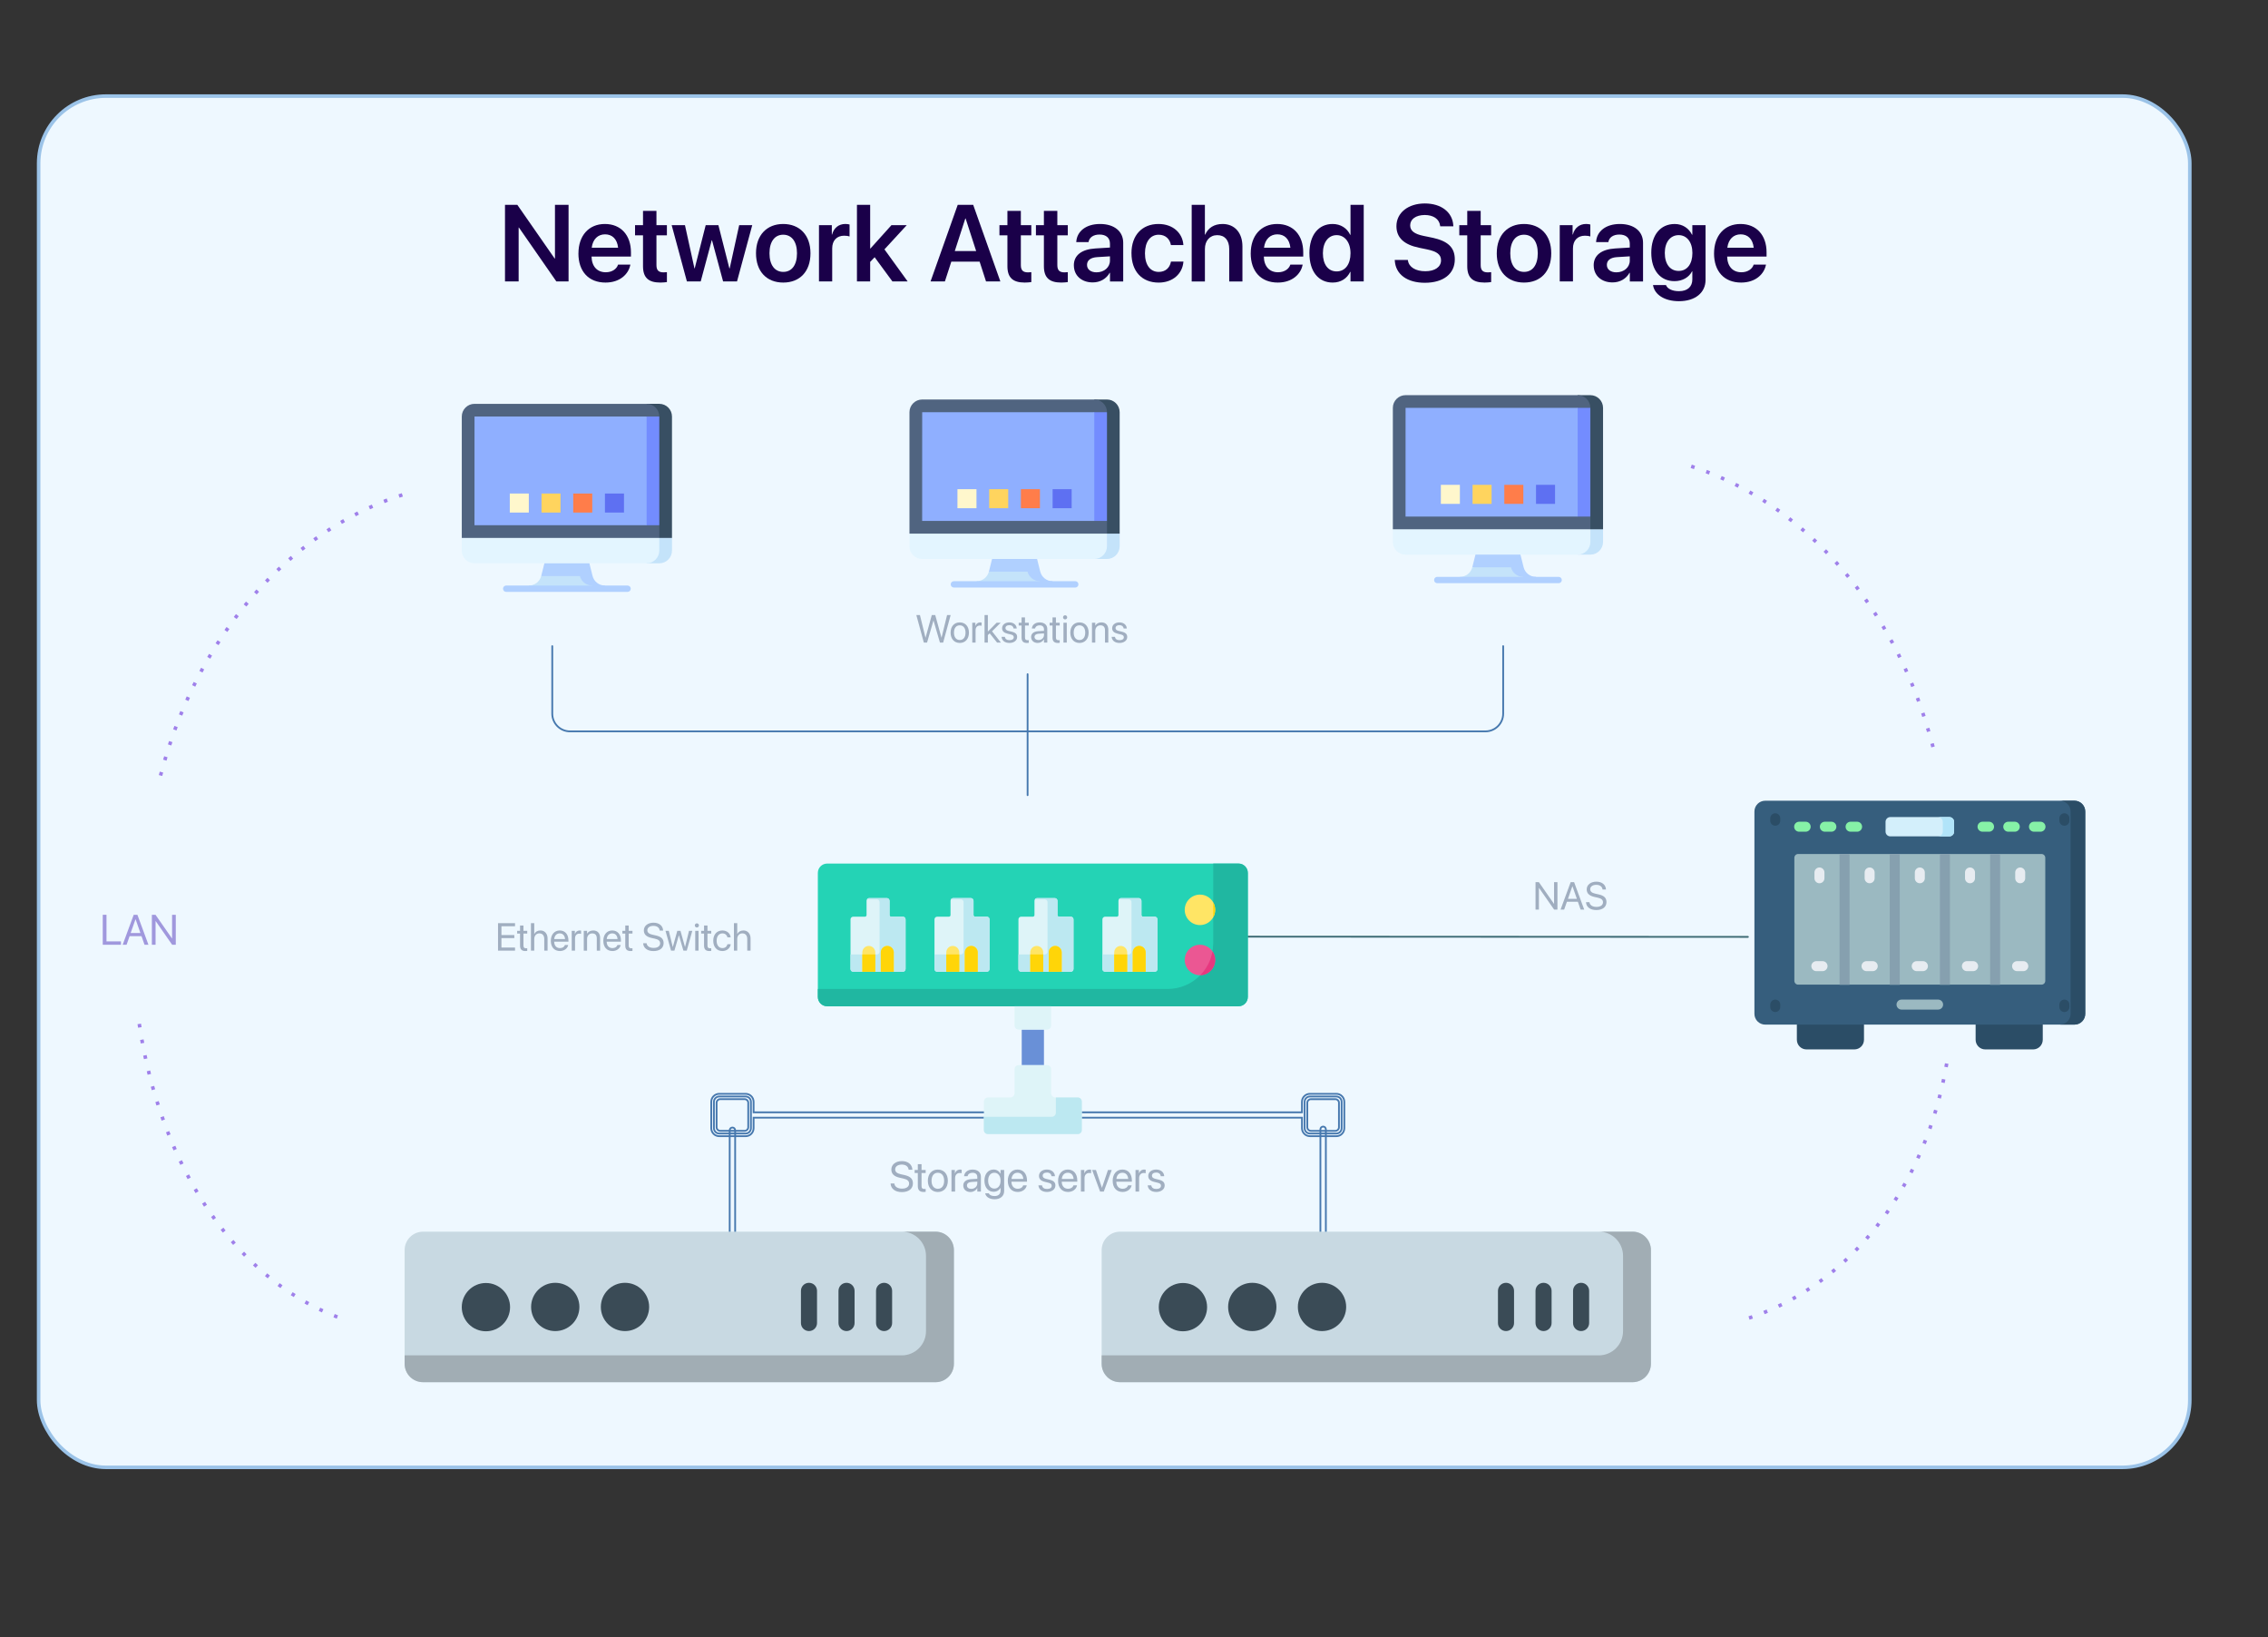 <?xml version="1.0" encoding="UTF-8"?>
<svg id="Layer_1" data-name="Layer 1" xmlns="http://www.w3.org/2000/svg" viewBox="0 0 1280 923.84">
  <rect x="0" y="0" width="1280" height="923.84" fill="#333333" stroke="none"/>
  <defs>
    <style>
      .cls-1 {
        stroke: #3c6a73;
      }

      .cls-1, .cls-2 {
        stroke-linecap: round;
      }

      .cls-1, .cls-2, .cls-3, .cls-4 {
        fill: none;
      }

      .cls-1, .cls-2, .cls-5 {
        stroke-linejoin: round;
      }

      .cls-2, .cls-3 {
        stroke: #4678ae;
      }

      .cls-6 {
        fill: #6990d7;
      }

      .cls-7 {
        fill: #e7ecf1;
      }

      .cls-8 {
        fill: #e3f5ff;
      }

      .cls-9 {
        fill: #eb5793;
      }

      .cls-10 {
        fill: #ffe565;
      }

      .cls-11 {
        fill: #fff7cc;
      }

      .cls-12 {
        fill: #ffd45e;
      }

      .cls-13 {
        fill: #ffd508;
      }

      .cls-14 {
        fill: #e7387f;
      }

      .cls-15 {
        fill: #ff7d4a;
      }

      .cls-16 {
        fill: #738cff;
      }

      .cls-17 {
        fill: #a0aec0;
      }

      .cls-18 {
        fill: #a098dd;
      }

      .cls-19 {
        fill: #86f1a7;
      }

      .cls-20 {
        fill: #9bb9c1;
      }

      .cls-21 {
        fill: #a1adb4;
      }

      .cls-22 {
        fill: #8fafff;
      }

      .cls-23 {
        fill: #b1e4f9;
      }

      .cls-24 {
        fill: #b0d0ff;
      }

      .cls-25 {
        fill: #bce8f1;
      }

      .cls-26 {
        fill: #c4e3fa;
      }

      .cls-27 {
        fill: #c8d9e2;
      }

      .cls-28 {
        fill: #def4f8;
      }

      .cls-29 {
        fill: #d3effb;
      }

      .cls-30 {
        fill: #20b7a1;
      }

      .cls-31 {
        fill: #1a0049;
      }

      .cls-32 {
        fill: #365e7d;
      }

      .cls-33 {
        fill: #86a0af;
      }

      .cls-34 {
        fill: #2b4d66;
      }

      .cls-35 {
        fill: #3a4b56;
      }

      .cls-36 {
        fill: #384f63;
      }

      .cls-37 {
        fill: #5e70f2;
      }

      .cls-38 {
        fill: #506480;
      }

      .cls-39 {
        fill: #24d3b5;
      }

      .cls-3, .cls-4 {
        stroke-miterlimit: 10;
      }

      .cls-5 {
        fill: #eef8ff;
        stroke: #9bc3e8;
      }

      .cls-5, .cls-4 {
        stroke-width: 2px;
      }

      .cls-4 {
        stroke: #9f80ea;
        stroke-dasharray: 0 0 2 7;
      }
    </style>
  </defs>
  <rect id="Frame_for_entire_gfx" data-name="Frame for entire gfx" class="cls-5" x="21.8" y="54.22" width="1214.07" height="773.7" rx="38" ry="38"/>
  <g>
    <path class="cls-31" d="M285.01,115.56h6.95l21.07,30.3h.18v-30.3h7.67v43.24h-6.89l-21.13-30.42h-.15v30.42h-7.7v-43.24Z"/>
    <path class="cls-31" d="M326.46,143.01v-.03c0-10.01,5.84-16.6,14.92-16.6s14.71,6.38,14.71,15.97v2.4h-22.24c.12,5.57,3.18,8.87,8.03,8.87,3.72,0,6.14-1.98,6.86-4.11l.06-.21h6.98l-.09,.33c-.99,4.88-5.66,9.8-13.97,9.8-9.53,0-15.28-6.32-15.28-16.42Zm7.49-3.24h14.89c-.54-5.03-3.42-7.55-7.37-7.55s-6.92,2.67-7.52,7.55Z"/>
    <path class="cls-31" d="M362.9,150.2v-17.41h-4.5v-5.75h4.5v-8.06h7.58v8.06h5.9v5.75h-5.9v16.78c0,3.12,1.38,4.11,4.11,4.11,.72,0,1.29-.09,1.8-.12v5.6c-.87,.12-2.19,.27-3.69,.27-6.65,0-9.8-2.7-9.8-9.23Z"/>
    <path class="cls-31" d="M379.08,127.03h7.49l5.36,24.39h.15l6.2-24.39h7.16l6.2,24.39h.18l5.36-24.39h7.37l-8.6,31.77h-7.85l-6.26-23.23h-.15l-6.23,23.23h-7.79l-8.6-31.77Z"/>
    <path class="cls-31" d="M426.67,142.92v-.06c0-10.19,6.11-16.48,15.34-16.48s15.4,6.23,15.4,16.48v.06c0,10.31-6.05,16.51-15.37,16.51s-15.37-6.23-15.37-16.51Zm23.13,0v-.06c0-6.62-3.06-10.43-7.79-10.43s-7.73,3.84-7.73,10.43v.06c0,6.68,3.03,10.49,7.79,10.49s7.73-3.84,7.73-10.49Z"/>
    <path class="cls-31" d="M462.21,127.03h7.25v5.3h.15c.96-3.72,3.75-5.96,7.49-5.96,.93,0,1.8,.15,2.37,.3v6.74c-.63-.24-1.77-.42-3.03-.42-4.22,0-6.77,2.73-6.77,7.19v18.61h-7.46v-31.77Z"/>
    <path class="cls-31" d="M483.64,115.56h7.46v24.66h.15l11.87-13.19h8.63l-12.59,13.67,13.1,18.1h-8.6l-10.04-13.67-2.52,2.64v11.03h-7.46v-43.24Z"/>
    <path class="cls-31" d="M540.52,115.56h8.72l15.34,43.24h-8.09l-3.62-11.18h-15.97l-3.63,11.18h-8.09l15.34-43.24Zm-1.68,26.1h12.08l-5.96-18.4h-.15l-5.96,18.4Z"/>
    <path class="cls-31" d="M568.56,150.2v-17.41h-4.5v-5.75h4.5v-8.06h7.58v8.06h5.9v5.75h-5.9v16.78c0,3.12,1.38,4.11,4.11,4.11,.72,0,1.29-.09,1.8-.12v5.6c-.87,.12-2.19,.27-3.69,.27-6.65,0-9.8-2.7-9.8-9.23Z"/>
    <path class="cls-31" d="M589.15,150.2v-17.41h-4.5v-5.75h4.5v-8.06h7.58v8.06h5.9v5.75h-5.9v16.78c0,3.12,1.38,4.11,4.11,4.11,.72,0,1.29-.09,1.8-.12v5.6c-.87,.12-2.19,.27-3.69,.27-6.65,0-9.8-2.7-9.8-9.23Z"/>
    <path class="cls-31" d="M606.05,149.75v-.06c0-5.63,4.38-9.02,12.08-9.5l8.3-.51v-2.19c0-3.21-2.1-5.15-5.87-5.15-3.54,0-5.69,1.65-6.17,3.99l-.06,.27h-6.92l.03-.36c.45-5.63,5.33-9.86,13.4-9.86s13.07,4.2,13.07,10.58v21.85h-7.46v-4.88h-.18c-1.83,3.33-5.36,5.42-9.56,5.42-6.35,0-10.64-3.93-10.64-9.59Zm12.86,3.9c4.29,0,7.52-2.85,7.52-6.62v-2.4l-7.25,.45c-3.69,.24-5.69,1.83-5.69,4.35v.03c0,2.61,2.16,4.2,5.42,4.2Z"/>
    <path class="cls-31" d="M638.57,142.89v-.03c0-10.13,5.99-16.48,15.25-16.48,8.36,0,13.57,5.3,14.03,11.66l.03,.24h-7.04l-.06-.27c-.63-3.09-2.91-5.57-6.86-5.57-4.71,0-7.73,3.99-7.73,10.49v.03c0,6.62,3.06,10.46,7.76,10.46,3.78,0,6.17-2.25,6.86-5.57l.06-.27h7.04l-.03,.21c-.57,6.62-5.93,11.66-13.96,11.66-9.44,0-15.34-6.35-15.34-16.54Z"/>
    <path class="cls-31" d="M672.55,115.56h7.46v16.81h.18c1.65-3.81,5.04-5.99,9.8-5.99,6.83,0,11.21,4.97,11.21,12.65v19.78h-7.46v-18.31c0-4.88-2.46-7.82-6.74-7.82s-6.98,3.21-6.98,7.82v18.31h-7.46v-43.24Z"/>
    <path class="cls-31" d="M705.88,143.01v-.03c0-10.01,5.84-16.6,14.92-16.6s14.71,6.38,14.71,15.97v2.4h-22.24c.12,5.57,3.18,8.87,8.03,8.87,3.71,0,6.14-1.98,6.86-4.11l.06-.21h6.98l-.09,.33c-.99,4.88-5.66,9.8-13.96,9.8-9.53,0-15.28-6.32-15.28-16.42Zm7.49-3.24h14.89c-.54-5.03-3.42-7.55-7.37-7.55s-6.92,2.67-7.52,7.55Z"/>
    <path class="cls-31" d="M738.99,142.92v-.03c0-10.25,5.12-16.51,13.1-16.51,4.49,0,8.12,2.31,9.92,6.11h.18v-16.93h7.46v43.24h-7.46v-5.39h-.18c-1.8,3.75-5.3,6.02-9.89,6.02-8.03,0-13.12-6.29-13.12-16.51Zm23.2,0v-.03c0-6.2-3.24-10.22-7.82-10.22s-7.76,3.9-7.76,10.22v.03c0,6.32,2.97,10.22,7.76,10.22s7.82-3.99,7.82-10.22Z"/>
    <path class="cls-31" d="M787.18,147.11l-.03-.45h7.4l.06,.36c.57,3.72,4.38,6.02,9.8,6.02s8.87-2.43,8.87-6.14v-.03c0-3.24-2.25-4.97-7.82-6.14l-4.64-.96c-8.51-1.77-12.71-5.72-12.71-12.17v-.03c.03-7.61,6.71-12.77,16.03-12.77s15.61,4.97,16.06,12.38l.03,.51h-7.4l-.06-.36c-.51-3.78-3.84-6.02-8.69-6.02-5.07,.03-8.21,2.4-8.21,5.84v.03c0,3.06,2.37,4.85,7.58,5.93l4.68,.96c8.99,1.86,12.92,5.51,12.92,12.26v.03c0,8.06-6.35,13.19-16.9,13.19-9.92,0-16.45-4.67-16.96-12.44Z"/>
    <path class="cls-31" d="M828.08,150.2v-17.41h-4.49v-5.75h4.49v-8.06h7.58v8.06h5.9v5.75h-5.9v16.78c0,3.12,1.38,4.11,4.11,4.11,.72,0,1.29-.09,1.8-.12v5.6c-.87,.12-2.19,.27-3.69,.27-6.65,0-9.8-2.7-9.8-9.23Z"/>
    <path class="cls-31" d="M844.74,142.92v-.06c0-10.19,6.11-16.48,15.34-16.48s15.4,6.23,15.4,16.48v.06c0,10.31-6.05,16.51-15.37,16.51s-15.38-6.23-15.38-16.51Zm23.14,0v-.06c0-6.62-3.06-10.43-7.79-10.43s-7.73,3.84-7.73,10.43v.06c0,6.68,3.03,10.49,7.79,10.49s7.73-3.84,7.73-10.49Z"/>
    <path class="cls-31" d="M880.28,127.03h7.25v5.3h.15c.96-3.72,3.75-5.96,7.49-5.96,.93,0,1.8,.15,2.37,.3v6.74c-.63-.24-1.77-.42-3.03-.42-4.23,0-6.77,2.73-6.77,7.19v18.61h-7.46v-31.77Z"/>
    <path class="cls-31" d="M899.43,149.75v-.06c0-5.63,4.38-9.02,12.08-9.5l8.3-.51v-2.19c0-3.21-2.1-5.15-5.87-5.15-3.54,0-5.7,1.65-6.17,3.99l-.06,.27h-6.92l.03-.36c.45-5.63,5.33-9.86,13.4-9.86s13.07,4.2,13.07,10.58v21.85h-7.46v-4.88h-.18c-1.83,3.33-5.36,5.42-9.56,5.42-6.35,0-10.64-3.93-10.64-9.59Zm12.86,3.9c4.29,0,7.52-2.85,7.52-6.62v-2.4l-7.25,.45c-3.69,.24-5.69,1.83-5.69,4.35v.03c0,2.61,2.16,4.2,5.42,4.2Z"/>
    <path class="cls-31" d="M932.97,161.11l-.06-.27h7.34l.09,.24c.81,1.83,3.36,3.21,7.25,3.21,4.85,0,7.52-2.58,7.52-6.62v-4.58h-.15c-1.77,3.39-5.36,5.54-9.92,5.54-7.97,0-13.1-6.11-13.1-16v-.03c0-10.04,5.19-16.21,13.22-16.21,4.49,0,7.97,2.4,9.77,6.05h.18v-5.39h7.46v30.87c0,7.19-5.79,12.02-14.98,12.02-8.42,0-13.73-3.84-14.62-8.81Zm22.18-18.34v-.03c0-6.14-3.15-10.07-7.76-10.07s-7.82,3.87-7.82,10.04v.03c0,6.26,3.03,10.13,7.82,10.13s7.76-3.93,7.76-10.1Z"/>
    <path class="cls-31" d="M967.37,143.01v-.03c0-10.01,5.84-16.6,14.92-16.6s14.71,6.38,14.71,15.97v2.4h-22.24c.12,5.57,3.18,8.87,8.03,8.87,3.71,0,6.14-1.98,6.86-4.11l.06-.21h6.98l-.09,.33c-.99,4.88-5.66,9.8-13.96,9.8-9.53,0-15.28-6.32-15.28-16.42Zm7.49-3.24h14.89c-.54-5.03-3.42-7.55-7.37-7.55s-6.92,2.67-7.52,7.55Z"/>
  </g>
  <path class="cls-3" d="M411.82,706.91v-69.18c0-.85,.69-1.54,1.54-1.54s1.54,.69,1.54,1.54v69.18c0,.85-.69,1.54-1.54,1.54s-1.54-.69-1.54-1.54Z"/>
  <path class="cls-3" d="M745.2,706.37v-69.18c0-.85,.69-1.54,1.54-1.54s1.54,.69,1.54,1.54v69.18c0,.85-.69,1.54-1.54,1.54s-1.54-.69-1.54-1.54Z"/>
  <g>
    <path class="cls-17" d="M281.07,520.88h9.6v1.74h-7.67v4.97h7.27v1.72h-7.27v5.33h7.67v1.74h-9.6v-15.5Z"/>
    <path class="cls-17" d="M293.5,533.54v-6.78h-1.63v-1.55h1.63v-3.02h1.93v3.02h2.13v1.55h-2.13v6.77c0,1.19,.53,1.53,1.53,1.53,.23,0,.44-.03,.6-.04v1.51c-.24,.03-.63,.08-1,.08-2.05,0-3.06-.92-3.06-3.06Z"/>
    <path class="cls-17" d="M299.65,520.88h1.87v6.11h.04c.6-1.26,1.82-2,3.48-2,2.37,0,4,1.84,4,4.54v6.84h-1.87v-6.52c0-2.02-1.03-3.21-2.77-3.21s-2.88,1.31-2.88,3.21v6.52h-1.87v-15.5Z"/>
    <path class="cls-17" d="M310.87,530.84h0c0-3.47,1.98-5.84,5.03-5.84s4.91,2.27,4.91,5.62v.69h-8.05c.04,2.3,1.31,3.64,3.3,3.64,1.42,0,2.42-.71,2.74-1.67l.03-.1h1.84l-.02,.11c-.37,1.85-2.19,3.31-4.63,3.31-3.21,0-5.15-2.25-5.15-5.76Zm1.92-1h6.11c-.18-2.17-1.39-3.19-3.02-3.19s-2.89,1.11-3.09,3.19Z"/>
    <path class="cls-17" d="M322.68,525.21h1.76v1.8h.04c.37-1.24,1.4-2.02,2.71-2.02,.32,0,.6,.05,.75,.08v1.82c-.15-.05-.55-.11-1-.11-1.45,0-2.4,1.04-2.4,2.62v6.98h-1.87v-11.17Z"/>
    <path class="cls-17" d="M329.46,525.21h1.87v1.59h.04c.6-1.04,1.74-1.8,3.44-1.8,2.45,0,3.87,1.59,3.87,4.14v7.25h-1.87v-6.92c0-1.82-.85-2.81-2.57-2.81s-2.91,1.26-2.91,3.16v6.57h-1.87v-11.17Z"/>
    <path class="cls-17" d="M340.5,530.84h0c0-3.47,1.98-5.84,5.03-5.84s4.91,2.27,4.91,5.62v.69h-8.05c.04,2.3,1.31,3.64,3.3,3.64,1.42,0,2.42-.71,2.74-1.67l.03-.1h1.84l-.02,.11c-.37,1.85-2.19,3.31-4.63,3.31-3.21,0-5.15-2.25-5.15-5.76Zm1.92-1h6.11c-.18-2.17-1.39-3.19-3.02-3.19s-2.89,1.11-3.09,3.19Z"/>
    <path class="cls-17" d="M352.89,533.54v-6.78h-1.63v-1.55h1.63v-3.02h1.93v3.02h2.13v1.55h-2.13v6.77c0,1.19,.53,1.53,1.53,1.53,.23,0,.44-.03,.6-.04v1.51c-.24,.03-.63,.08-1,.08-2.05,0-3.06-.92-3.06-3.06Z"/>
    <path class="cls-17" d="M363.01,532.34v-.15s1.92,0,1.92,0l.02,.15c.23,1.56,1.73,2.51,3.97,2.51s3.64-1.01,3.64-2.61h0c0-1.38-.89-2.14-3.02-2.61l-1.72-.38c-3.03-.67-4.45-2.03-4.45-4.3h0c.01-2.56,2.27-4.34,5.46-4.34s5.24,1.75,5.41,4.29v.16s-1.92,0-1.92,0l-.02-.15c-.24-1.58-1.56-2.51-3.52-2.51-2.07,.01-3.43,1-3.43,2.49h0c0,1.28,.93,2.07,2.95,2.51l1.72,.38c3.18,.7,4.51,1.99,4.51,4.35h0c0,2.76-2.18,4.5-5.73,4.5-3.35,0-5.62-1.64-5.81-4.3Z"/>
    <path class="cls-17" d="M375.6,525.21h1.86l2.23,9.09h.04l2.52-9.09h1.8l2.54,9.09h.04l2.23-9.09h1.85l-3.12,11.17h-1.9l-2.52-8.65h-.04l-2.51,8.65h-1.9l-3.13-11.17Z"/>
    <path class="cls-17" d="M392.13,522.15c0-.66,.53-1.17,1.17-1.17s1.17,.52,1.17,1.17-.52,1.17-1.17,1.17-1.17-.53-1.17-1.17Zm.24,3.06h1.87v11.17h-1.87v-11.17Z"/>
    <path class="cls-17" d="M397.35,533.54v-6.78h-1.63v-1.55h1.63v-3.02h1.93v3.02h2.13v1.55h-2.13v6.77c0,1.19,.53,1.53,1.53,1.53,.23,0,.44-.03,.6-.04v1.51c-.24,.03-.63,.08-1,.08-2.05,0-3.06-.92-3.06-3.06Z"/>
    <path class="cls-17" d="M402.54,530.79h0c0-3.53,2.05-5.79,5.16-5.79,2.78,0,4.43,1.85,4.66,3.76v.09s-1.82,0-1.82,0l-.02-.09c-.28-1.12-1.18-2.11-2.83-2.11-1.94,0-3.24,1.61-3.24,4.15h0c0,2.61,1.33,4.15,3.27,4.15,1.53,0,2.5-.86,2.81-2.11l.02-.09h1.84v.08c-.31,2.13-2.15,3.77-4.67,3.77-3.17,0-5.18-2.26-5.18-5.81Z"/>
    <path class="cls-17" d="M414.21,520.88h1.87v6.11h.04c.6-1.26,1.82-2,3.48-2,2.37,0,4,1.84,4,4.54v6.84h-1.87v-6.52c0-2.02-1.03-3.21-2.77-3.21s-2.88,1.31-2.88,3.21v6.52h-1.87v-15.5Z"/>
  </g>
  <g>
    <path class="cls-17" d="M502.64,667.92v-.16s2.1,0,2.1,0l.02,.16c.25,1.7,1.89,2.74,4.34,2.74s3.97-1.1,3.97-2.85h0c0-1.5-.97-2.33-3.29-2.85l-1.88-.41c-3.3-.73-4.85-2.21-4.85-4.69h0c.01-2.79,2.47-4.73,5.95-4.73s5.72,1.91,5.91,4.68v.18s-2.1,0-2.1,0l-.02-.16c-.26-1.72-1.7-2.74-3.84-2.74-2.26,.01-3.74,1.09-3.74,2.72h0c0,1.39,1.02,2.26,3.22,2.74l1.88,.41c3.47,.76,4.92,2.17,4.92,4.75h0c0,3.01-2.38,4.91-6.25,4.91-3.66,0-6.13-1.79-6.34-4.69Z"/>
    <path class="cls-17" d="M517.99,669.22v-7.39h-1.78v-1.69h1.78v-3.29h2.11v3.29h2.32v1.69h-2.32v7.38c0,1.3,.57,1.66,1.66,1.66,.25,0,.48-.04,.66-.05v1.65c-.26,.04-.69,.08-1.09,.08-2.24,0-3.34-1.01-3.34-3.34Z"/>
    <path class="cls-17" d="M523.65,666.23v-.02c0-3.88,2.27-6.3,5.64-6.3s5.65,2.41,5.65,6.3v.02c0,3.89-2.27,6.33-5.64,6.33s-5.65-2.45-5.65-6.33Zm9.2,0v-.02c0-2.86-1.41-4.5-3.56-4.5s-3.55,1.65-3.55,4.5v.02c0,2.87,1.42,4.52,3.57,4.52s3.54-1.66,3.54-4.52Z"/>
    <path class="cls-17" d="M536.99,660.13h1.92v1.97h.05c.4-1.35,1.52-2.2,2.95-2.2,.35,0,.66,.06,.82,.08v1.98c-.16-.06-.6-.12-1.09-.12-1.58,0-2.61,1.14-2.61,2.86v7.62h-2.04v-12.19Z"/>
    <path class="cls-17" d="M543.65,668.88v-.02c0-2.07,1.62-3.38,4.42-3.54l3.49-.2v-1.02c0-1.49-.97-2.39-2.67-2.39-1.57,0-2.55,.75-2.79,1.84l-.02,.11h-1.97v-.13c.19-2,1.93-3.62,4.8-3.62s4.69,1.56,4.69,4v8.43h-2.04v-1.98h-.05c-.71,1.34-2.18,2.21-3.81,2.21-2.43,0-4.05-1.46-4.05-3.68Zm4.51,1.91c1.92,0,3.4-1.32,3.4-3.09v-1l-3.26,.2c-1.63,.09-2.57,.82-2.57,1.96v.02c0,1.17,.96,1.91,2.43,1.91Z"/>
    <path class="cls-17" d="M556.04,673.43l-.02-.11h2.05l.05,.11c.39,.88,1.55,1.42,3.21,1.42,2.14,0,3.36-1.18,3.36-3.07v-1.56h-.05c-.73,1.35-2.13,2.21-3.88,2.21-3.07,0-5.17-2.47-5.17-6.28h0c0-3.8,2.12-6.26,5.21-6.26,1.72,0,3.08,.94,3.83,2.3h.05v-2.06h2.04v11.85c0,2.82-2.07,4.68-5.38,4.68-3.01,0-4.91-1.42-5.31-3.22Zm8.65-7.28h0c0-2.7-1.42-4.45-3.48-4.45-2.17,0-3.53,1.73-3.53,4.44h0c0,2.78,1.36,4.49,3.53,4.49s3.48-1.77,3.48-4.48Z"/>
    <path class="cls-17" d="M568.77,666.27h0c0-3.79,2.16-6.38,5.48-6.38s5.36,2.47,5.36,6.13v.75h-8.78c.05,2.51,1.43,3.97,3.6,3.97,1.55,0,2.64-.77,2.99-1.82l.04-.11h2l-.02,.12c-.4,2.02-2.39,3.61-5.05,3.61-3.5,0-5.61-2.45-5.61-6.28Zm2.1-1.09h6.67c-.2-2.37-1.51-3.48-3.29-3.48s-3.15,1.21-3.38,3.48Z"/>
    <path class="cls-17" d="M586.05,668.91v-.11s2.03,0,2.03,0l.02,.12c.25,1.22,1.15,1.93,2.81,1.93s2.64-.69,2.64-1.79h0c0-.89-.46-1.38-1.84-1.72l-1.93-.47c-2.3-.55-3.41-1.62-3.41-3.38h0c0-2.11,1.84-3.6,4.48-3.6s4.37,1.56,4.52,3.6v.15s-1.93,0-1.93,0v-.08c-.18-1.18-1.08-1.97-2.59-1.97s-2.39,.71-2.39,1.79h0c0,.84,.55,1.42,1.9,1.75l1.93,.47c2.46,.6,3.35,1.57,3.35,3.3h0c0,2.14-2.02,3.64-4.73,3.64-2.87,0-4.61-1.46-4.85-3.64Z"/>
    <path class="cls-17" d="M597.15,666.27h0c0-3.79,2.16-6.38,5.48-6.38s5.36,2.47,5.36,6.13v.75h-8.78c.05,2.51,1.43,3.97,3.6,3.97,1.55,0,2.64-.77,2.99-1.82l.04-.11h2l-.02,.12c-.4,2.02-2.39,3.61-5.05,3.61-3.5,0-5.61-2.45-5.61-6.28Zm2.1-1.09h6.67c-.2-2.37-1.51-3.48-3.29-3.48s-3.15,1.21-3.38,3.48Z"/>
    <path class="cls-17" d="M610.04,660.13h1.92v1.97h.05c.4-1.35,1.52-2.2,2.95-2.2,.35,0,.66,.06,.82,.08v1.98c-.16-.06-.6-.12-1.09-.12-1.58,0-2.61,1.14-2.61,2.86v7.62h-2.04v-12.19Z"/>
    <path class="cls-17" d="M616.38,660.13h2.14l3.36,10.02h.05l3.38-10.02h2.12l-4.48,12.19h-2.09l-4.49-12.19Z"/>
    <path class="cls-17" d="M627.96,666.27h0c0-3.79,2.16-6.38,5.48-6.38s5.36,2.47,5.36,6.13v.75h-8.78c.05,2.51,1.43,3.97,3.6,3.97,1.55,0,2.64-.77,2.99-1.82l.04-.11h2l-.02,.12c-.4,2.02-2.39,3.61-5.05,3.61-3.5,0-5.61-2.45-5.61-6.28Zm2.1-1.09h6.67c-.2-2.37-1.51-3.48-3.29-3.48s-3.15,1.21-3.38,3.48Z"/>
    <path class="cls-17" d="M640.85,660.13h1.92v1.97h.05c.4-1.35,1.52-2.2,2.95-2.2,.35,0,.66,.06,.82,.08v1.98c-.16-.06-.6-.12-1.09-.12-1.58,0-2.61,1.14-2.61,2.86v7.62h-2.04v-12.19Z"/>
    <path class="cls-17" d="M647.72,668.91v-.11s2.03,0,2.03,0l.02,.12c.25,1.22,1.15,1.93,2.81,1.93s2.64-.69,2.64-1.79h0c0-.89-.46-1.38-1.84-1.72l-1.93-.47c-2.3-.55-3.41-1.62-3.41-3.38h0c0-2.11,1.84-3.6,4.48-3.6s4.37,1.56,4.52,3.6v.15s-1.93,0-1.93,0v-.08c-.18-1.18-1.08-1.97-2.59-1.97s-2.39,.71-2.39,1.79h0c0,.84,.55,1.42,1.9,1.75l1.93,.47c2.46,.6,3.35,1.57,3.35,3.3h0c0,2.14-2.02,3.64-4.73,3.64-2.87,0-4.61-1.46-4.85-3.64Z"/>
  </g>
  <g>
    <path class="cls-17" d="M517.17,347.05h2.02l3.13,12.73h.04l3.51-12.73h1.96l3.51,12.73h.04l3.12-12.73h2.02l-4.22,15.5h-1.83l-3.61-12.42h-.04l-3.61,12.42h-1.83l-4.22-15.5Z"/>
    <path class="cls-17" d="M536.49,356.97v-.02c0-3.56,2.08-5.78,5.17-5.78s5.18,2.21,5.18,5.78v.02c0,3.57-2.08,5.8-5.17,5.8s-5.18-2.25-5.18-5.8Zm8.43,0v-.02c0-2.62-1.29-4.12-3.27-4.12s-3.25,1.51-3.25,4.12v.02c0,2.63,1.3,4.15,3.28,4.15s3.24-1.53,3.24-4.15Z"/>
    <path class="cls-17" d="M548.72,351.38h1.76v1.8h.04c.37-1.24,1.4-2.02,2.71-2.02,.32,0,.6,.05,.75,.08v1.82c-.15-.05-.55-.11-1-.11-1.45,0-2.39,1.04-2.39,2.62v6.98h-1.87v-11.17Z"/>
    <path class="cls-17" d="M555.65,347.05h1.87v9.26h.04l4.9-4.93h2.27l-4.85,4.82,5,6.35h-2.17l-4.15-5.21-1.04,1v4.21h-1.87v-15.5Z"/>
    <path class="cls-17" d="M565.26,359.43v-.1s1.86,0,1.86,0l.02,.11c.23,1.12,1.05,1.77,2.58,1.77s2.42-.63,2.42-1.64h0c0-.82-.42-1.27-1.69-1.58l-1.77-.43c-2.11-.5-3.13-1.48-3.13-3.09h0c0-1.93,1.69-3.3,4.1-3.3s4.01,1.43,4.15,3.3v.14s-1.77,0-1.77,0v-.08c-.16-1.08-.99-1.8-2.38-1.8s-2.19,.66-2.19,1.64h0c0,.77,.51,1.3,1.74,1.6l1.77,.43c2.26,.55,3.07,1.44,3.07,3.03h0c0,1.97-1.85,3.34-4.34,3.34-2.63,0-4.22-1.34-4.45-3.34Z"/>
    <path class="cls-17" d="M576.55,359.71v-6.78h-1.63v-1.55h1.63v-3.02h1.93v3.02h2.13v1.55h-2.13v6.77c0,1.19,.53,1.53,1.53,1.53,.23,0,.44-.03,.6-.04v1.51c-.24,.03-.63,.08-1,.08-2.05,0-3.06-.92-3.06-3.06Z"/>
    <path class="cls-17" d="M581.94,359.39v-.02c0-1.9,1.48-3.09,4.05-3.24l3.2-.18v-.93c0-1.36-.89-2.19-2.45-2.19-1.44,0-2.34,.69-2.56,1.69l-.02,.1h-1.8v-.12c.17-1.84,1.77-3.32,4.4-3.32s4.3,1.43,4.3,3.66v7.72h-1.87v-1.82h-.04c-.66,1.22-2,2.03-3.49,2.03-2.22,0-3.72-1.34-3.72-3.37Zm4.14,1.75c1.76,0,3.12-1.21,3.12-2.84v-.91l-2.99,.18c-1.49,.09-2.35,.75-2.35,1.79v.02c0,1.07,.88,1.75,2.22,1.75Z"/>
    <path class="cls-17" d="M594.01,359.71v-6.78h-1.63v-1.55h1.63v-3.02h1.93v3.02h2.13v1.55h-2.13v6.77c0,1.19,.53,1.53,1.53,1.53,.23,0,.44-.03,.6-.04v1.51c-.24,.03-.63,.08-1,.08-2.05,0-3.06-.92-3.06-3.06Z"/>
    <path class="cls-17" d="M599.95,348.32c0-.66,.53-1.17,1.17-1.17s1.17,.52,1.17,1.17-.52,1.17-1.17,1.17-1.17-.53-1.17-1.17Zm.24,3.06h1.87v11.17h-1.87v-11.17Z"/>
    <path class="cls-17" d="M604.05,356.97v-.02c0-3.56,2.08-5.78,5.17-5.78s5.18,2.21,5.18,5.78v.02c0,3.57-2.08,5.8-5.17,5.8s-5.18-2.25-5.18-5.8Zm8.43,0v-.02c0-2.62-1.29-4.12-3.27-4.12s-3.25,1.51-3.25,4.12v.02c0,2.63,1.3,4.15,3.28,4.15s3.24-1.53,3.24-4.15Z"/>
    <path class="cls-17" d="M616.28,351.38h1.87v1.59h.04c.6-1.04,1.74-1.8,3.44-1.8,2.45,0,3.87,1.59,3.87,4.14v7.25h-1.87v-6.92c0-1.82-.85-2.81-2.57-2.81s-2.91,1.26-2.91,3.16v6.57h-1.87v-11.17Z"/>
    <path class="cls-17" d="M627.38,359.43v-.1s1.86,0,1.86,0l.02,.11c.23,1.12,1.05,1.77,2.58,1.77s2.42-.63,2.42-1.64h0c0-.82-.42-1.27-1.69-1.58l-1.77-.43c-2.11-.5-3.13-1.48-3.13-3.09h0c0-1.93,1.69-3.3,4.1-3.3s4.01,1.43,4.15,3.3v.14s-1.77,0-1.77,0v-.08c-.16-1.08-.99-1.8-2.37-1.8s-2.19,.66-2.19,1.64h0c0,.77,.5,1.3,1.74,1.6l1.77,.43c2.26,.55,3.07,1.44,3.07,3.03h0c0,1.97-1.85,3.34-4.34,3.34-2.63,0-4.22-1.34-4.45-3.34Z"/>
  </g>
  <g>
    <path class="cls-17" d="M866.61,497.72h1.88l8.53,12.24h.05v-12.24h1.91v15.5h-1.88l-8.53-12.24h-.05v12.24h-1.91v-15.5Z"/>
    <path class="cls-17" d="M886.47,497.72h1.91l5.71,15.5h-2.03l-1.56-4.44h-6.17l-1.56,4.44h-2.03l5.71-15.5Zm-1.56,9.42h5.03l-2.49-7.1h-.04l-2.49,7.1Z"/>
    <path class="cls-17" d="M895.13,509.19v-.15s1.92,0,1.92,0l.02,.15c.23,1.56,1.73,2.51,3.97,2.51s3.64-1.01,3.64-2.61h0c0-1.38-.89-2.14-3.02-2.61l-1.72-.38c-3.03-.67-4.45-2.03-4.45-4.3h0c.01-2.56,2.27-4.34,5.46-4.34s5.24,1.75,5.41,4.29v.16s-1.92,0-1.92,0l-.02-.15c-.24-1.58-1.56-2.51-3.52-2.51-2.07,.01-3.43,1-3.43,2.49h0c0,1.28,.93,2.07,2.95,2.51l1.72,.38c3.18,.7,4.51,1.99,4.51,4.35h0c0,2.76-2.18,4.5-5.73,4.5-3.35,0-5.62-1.64-5.81-4.3Z"/>
  </g>
  <path class="cls-2" d="M311.68,364.57v38.09c0,5.52,4.48,10,10,10H838.35c5.52,0,10-4.48,10-10v-38.09"/>
  <line class="cls-2" x1="579.95" y1="380.4" x2="579.95" y2="448.66"/>
  <line class="cls-1" x1="986.48" y1="528.62" x2="686.45" y2="528.48"/>
  <g>
    <path class="cls-3" d="M754.17,639.57h-14.87c-1.66,0-3.01-1.35-3.01-3.01v-14.87c0-1.66,1.35-3.01,3.01-3.01h14.87c1.66,0,3.01,1.35,3.01,3.01v14.87c0,1.66-1.35,3.01-3.01,3.01Z"/>
    <path class="cls-3" d="M405.93,639.57h14.87c1.66,0,3.01-1.35,3.01-3.01v-14.87c0-1.66-1.35-3.01-3.01-3.01h-14.87c-1.66,0-3.01,1.35-3.01,3.01v14.87c0,1.66,1.35,3.01,3.01,3.01Z"/>
    <g>
      <path class="cls-3" d="M754.17,617.17h-14.87c-2.5,0-4.52,2.02-4.52,4.52v5.92h-146.33c.22,1,.35,2.01,.4,3.02h145.94v5.92c0,2.5,2.02,4.52,4.52,4.52h14.87c2.5,0,4.52-2.02,4.52-4.52v-14.87c0-2.5-2.02-4.52-4.52-4.52Zm1.5,18.89c0,1.1-.9,2-2,2h-13.86c-1.1,0-2-.9-2-2v-13.86c0-1.1,.9-2,2-2h13.86c1.1,0,2,.9,2,2v13.86Z"/>
      <path class="cls-3" d="M575.81,627.61h-150.49v-5.92c0-2.5-2.02-4.52-4.52-4.52h-14.87c-2.5,0-4.52,2.02-4.52,4.52v14.87c0,2.5,2.02,4.52,4.52,4.52h14.87c2.5,0,4.52-2.02,4.52-4.52v-5.92h150.5c-.05-1-.05-2.01,0-3.02Zm-153.52,8.44c0,1.1-.9,2-2,2h-13.86c-1.1,0-2-.9-2-2v-13.86c0-1.1,.9-2,2-2h13.86c1.1,0,2,.9,2,2v13.86Z"/>
    </g>
  </g>
  <g>
    <g>
      <path class="cls-27" d="M538.36,705.34v64.15c0,5.74-4.65,10.39-10.39,10.39H238.75c-5.74,0-10.39-4.65-10.39-10.39v-64.15c0-5.74,4.65-10.39,10.39-10.39h289.21c5.74,0,10.39,4.65,10.39,10.39h0Z"/>
      <path class="cls-21" d="M538.36,705.34v64.15c0,5.74-4.65,10.39-10.39,10.39H238.75c-5.74,0-10.39-4.65-10.39-10.39v-4.75H508.96c7.53,0,13.65-6.12,13.65-13.65v-42.5c0-7.53-6.12-13.65-13.65-13.65h19.01c5.74,0,10.39,4.65,10.39,10.39h0Z"/>
    </g>
    <g>
      <g>
        <path class="cls-35" d="M274.24,723.91c-7.52,0-13.63,6.11-13.63,13.62s6.11,13.62,13.63,13.62,13.63-6.11,13.63-13.62-6.11-13.62-13.63-13.62h0Z"/>
        <ellipse class="cls-35" cx="313.37" cy="737.42" rx="13.63" ry="13.62"/>
        <path class="cls-35" d="M352.73,723.8c-7.52,0-13.63,6.11-13.63,13.62s6.11,13.62,13.63,13.62,13.63-6.11,13.63-13.62-6.11-13.62-13.63-13.62h0Z"/>
      </g>
      <g>
        <path class="cls-35" d="M498.95,723.8c-2.51,0-4.54,2.03-4.54,4.54v18.15c0,2.51,2.03,4.54,4.54,4.54s4.54-2.03,4.54-4.54v-18.15c0-2.51-2.03-4.54-4.54-4.54h0Z"/>
        <path class="cls-35" d="M477.76,723.8c-2.51,0-4.54,2.03-4.54,4.54v18.15c0,2.51,2.03,4.54,4.54,4.54s4.54-2.03,4.54-4.54v-18.15c0-2.51-2.03-4.54-4.54-4.54h0Z"/>
        <path class="cls-35" d="M456.57,723.8c-2.51,0-4.54,2.03-4.54,4.54v18.15c0,2.51,2.03,4.54,4.54,4.54s4.54-2.03,4.54-4.54v-18.15c0-2.51-2.03-4.54-4.54-4.54h0Z"/>
      </g>
    </g>
  </g>
  <g>
    <g>
      <path class="cls-27" d="M931.74,705.34v64.15c0,5.74-4.65,10.39-10.39,10.39h-289.21c-5.74,0-10.39-4.65-10.39-10.39v-64.15c0-5.74,4.65-10.39,10.39-10.39h289.21c5.74,0,10.39,4.65,10.39,10.39h0Z"/>
      <path class="cls-21" d="M931.74,705.34v64.15c0,5.74-4.65,10.39-10.39,10.39h-289.21c-5.74,0-10.39-4.65-10.39-10.39v-4.75h280.6c7.53,0,13.65-6.12,13.65-13.65v-42.5c0-7.53-6.12-13.65-13.65-13.65h19.01c5.74,0,10.39,4.65,10.39,10.39h0Z"/>
    </g>
    <g>
      <g>
        <path class="cls-35" d="M667.62,723.91c-7.52,0-13.63,6.11-13.63,13.62s6.11,13.62,13.63,13.62,13.63-6.11,13.63-13.62-6.11-13.62-13.63-13.62h0Z"/>
        <ellipse class="cls-35" cx="706.75" cy="737.42" rx="13.63" ry="13.62"/>
        <path class="cls-35" d="M746.11,723.8c-7.52,0-13.63,6.11-13.63,13.62s6.11,13.62,13.63,13.62,13.63-6.11,13.63-13.62-6.11-13.62-13.63-13.62h0Z"/>
      </g>
      <g>
        <path class="cls-35" d="M892.33,723.8c-2.51,0-4.54,2.03-4.54,4.54v18.15c0,2.51,2.03,4.54,4.54,4.54s4.54-2.03,4.54-4.54v-18.15c0-2.51-2.03-4.54-4.54-4.54h0Z"/>
        <path class="cls-35" d="M871.14,723.8c-2.51,0-4.54,2.03-4.54,4.54v18.15c0,2.51,2.03,4.54,4.54,4.54s4.54-2.03,4.54-4.54v-18.15c0-2.51-2.03-4.54-4.54-4.54h0Z"/>
        <path class="cls-35" d="M849.95,723.8c-2.51,0-4.54,2.03-4.54,4.54v18.15c0,2.51,2.03,4.54,4.54,4.54s4.54-2.03,4.54-4.54v-18.15c0-2.51-2.03-4.54-4.54-4.54h0Z"/>
      </g>
    </g>
  </g>
  <g>
    <g>
      <path class="cls-34" d="M1046.55,592.12h-27c-3.01,0-5.45-2.44-5.45-5.45v-8.93h37.89v8.93c0,3.01-2.44,5.45-5.45,5.45Z"/>
      <path class="cls-34" d="M1147.44,592.12h-27c-3.01,0-5.45-2.44-5.45-5.45v-8.93h37.89v8.93c0,3.01-2.44,5.45-5.45,5.45Z"/>
    </g>
    <path class="cls-32" d="M1170.76,578.12h-174.52c-3.36,0-6.09-2.73-6.09-6.09v-114.15c0-3.36,2.73-6.09,6.09-6.09h174.53c3.36,0,6.09,2.73,6.09,6.09v114.15c0,3.36-2.73,6.09-6.09,6.09h0Z"/>
    <path class="cls-34" d="M1170.76,451.79h-8.26c3.36,0,6.09,2.73,6.09,6.09v114.15c0,3.36-2.73,6.09-6.09,6.09h8.26c3.36,0,6.09-2.73,6.09-6.09v-114.15c0-3.36-2.73-6.09-6.09-6.09h0Z"/>
    <g>
      <path class="cls-20" d="M1012.69,553.43v-69.44c0-1.18,.96-2.14,2.14-2.14h137.33c1.18,0,2.14,.96,2.14,2.14v69.44c0,1.18-.96,2.14-2.14,2.14h-137.33c-1.18,0-2.14-.96-2.14-2.15h0Z"/>
      <path class="cls-20" d="M1038.19,481.85h5.64v73.73h-5.64v-73.73Z"/>
      <path class="cls-20" d="M1066.52,481.85h5.64v73.73h-5.64v-73.73Z"/>
      <path class="cls-20" d="M1094.84,481.85h5.64v73.73h-5.64v-73.73Z"/>
      <path class="cls-20" d="M1123.17,481.85h5.64v73.73h-5.64v-73.73Z"/>
    </g>
    <path class="cls-29" d="M1100.15,471.91h-33.3c-1.49,0-2.7-1.21-2.7-2.7v-5.5c0-1.49,1.21-2.7,2.7-2.7h33.3c1.49,0,2.7,1.21,2.7,2.7v5.5c0,1.49-1.21,2.7-2.7,2.7Z"/>
    <path class="cls-23" d="M1100.15,461.02h-6.39c1.49,0,2.7,1.21,2.7,2.7v5.5c0,1.49-1.21,2.7-2.7,2.7h6.39c1.49,0,2.7-1.21,2.7-2.7v-5.5c0-1.49-1.21-2.7-2.7-2.7Z"/>
    <g>
      <path class="cls-33" d="M1038.19,481.85h5.64v73.73h-5.64v-73.73Z"/>
      <path class="cls-33" d="M1066.52,481.85h5.64v73.73h-5.64v-73.73Z"/>
      <path class="cls-33" d="M1094.84,481.85h5.64v73.73h-5.64v-73.73Z"/>
      <path class="cls-33" d="M1123.17,481.85h5.64v73.73h-5.64v-73.73Z"/>
    </g>
    <g>
      <path class="cls-7" d="M1026.85,498.36c-1.56,0-2.82-1.26-2.82-2.82v-3.26c0-1.56,1.26-2.82,2.82-2.82s2.82,1.26,2.82,2.82v3.26c0,1.56-1.26,2.82-2.82,2.82Z"/>
      <path class="cls-7" d="M1028.6,547.95h-3.51c-1.56,0-2.82-1.26-2.82-2.82s1.26-2.82,2.82-2.82h3.51c1.56,0,2.82,1.26,2.82,2.82s-1.26,2.82-2.82,2.82Z"/>
    </g>
    <g>
      <path class="cls-7" d="M1055.17,498.36c-1.56,0-2.82-1.26-2.82-2.82v-3.26c0-1.56,1.26-2.82,2.82-2.82s2.82,1.26,2.82,2.82v3.26c0,1.56-1.26,2.82-2.82,2.82Z"/>
      <path class="cls-7" d="M1056.93,547.95h-3.51c-1.56,0-2.82-1.26-2.82-2.82s1.26-2.82,2.82-2.82h3.51c1.56,0,2.82,1.26,2.82,2.82s-1.26,2.82-2.82,2.82Z"/>
    </g>
    <g>
      <path class="cls-7" d="M1083.5,498.36c-1.56,0-2.82-1.26-2.82-2.82v-3.26c0-1.56,1.26-2.82,2.82-2.82s2.82,1.26,2.82,2.82v3.26c0,1.56-1.26,2.82-2.82,2.82Z"/>
      <path class="cls-7" d="M1085.25,547.95h-3.51c-1.56,0-2.82-1.26-2.82-2.82s1.26-2.82,2.82-2.82h3.51c1.56,0,2.82,1.26,2.82,2.82s-1.26,2.82-2.82,2.82Z"/>
    </g>
    <g>
      <path class="cls-7" d="M1111.82,498.36c-1.56,0-2.82-1.26-2.82-2.82v-3.26c0-1.56,1.26-2.82,2.82-2.82s2.82,1.26,2.82,2.82v3.26c0,1.56-1.26,2.82-2.82,2.82Z"/>
      <path class="cls-7" d="M1113.58,547.95h-3.51c-1.56,0-2.82-1.26-2.82-2.82s1.26-2.82,2.82-2.82h3.51c1.56,0,2.82,1.26,2.82,2.82s-1.26,2.82-2.82,2.82Z"/>
    </g>
    <g>
      <path class="cls-7" d="M1140.15,498.36c-1.56,0-2.82-1.26-2.82-2.82v-3.26c0-1.56,1.26-2.82,2.82-2.82s2.82,1.26,2.82,2.82v3.26c0,1.56-1.26,2.82-2.82,2.82Z"/>
      <path class="cls-7" d="M1141.9,547.95h-3.51c-1.56,0-2.82-1.26-2.82-2.82s1.26-2.82,2.82-2.82h3.51c1.56,0,2.82,1.26,2.82,2.82s-1.26,2.82-2.82,2.82Z"/>
    </g>
    <g>
      <g>
        <path class="cls-19" d="M1019.07,469.28h-3.68c-1.56,0-2.82-1.26-2.82-2.82s1.26-2.82,2.82-2.82h3.68c1.56,0,2.82,1.26,2.82,2.82,0,1.56-1.26,2.82-2.82,2.82Z"/>
        <path class="cls-19" d="M1033.58,469.28h-3.68c-1.56,0-2.82-1.26-2.82-2.82s1.26-2.82,2.82-2.82h3.68c1.56,0,2.82,1.26,2.82,2.82,0,1.56-1.26,2.82-2.82,2.82Z"/>
        <path class="cls-19" d="M1048.1,469.28h-3.68c-1.56,0-2.82-1.26-2.82-2.82s1.26-2.82,2.82-2.82h3.68c1.56,0,2.82,1.26,2.82,2.82,0,1.56-1.26,2.82-2.82,2.82Z"/>
      </g>
      <g>
        <path class="cls-19" d="M1122.57,469.28h-3.68c-1.56,0-2.82-1.26-2.82-2.82s1.26-2.82,2.82-2.82h3.68c1.56,0,2.82,1.26,2.82,2.82s-1.26,2.82-2.82,2.82Z"/>
        <path class="cls-19" d="M1137.09,469.28h-3.68c-1.56,0-2.82-1.26-2.82-2.82s1.26-2.82,2.82-2.82h3.68c1.56,0,2.82,1.26,2.82,2.82,0,1.56-1.26,2.82-2.82,2.82Z"/>
        <path class="cls-19" d="M1151.6,469.28h-3.68c-1.56,0-2.82-1.26-2.82-2.82s1.26-2.82,2.82-2.82h3.68c1.56,0,2.82,1.26,2.82,2.82,0,1.56-1.26,2.82-2.82,2.82Z"/>
      </g>
    </g>
    <g>
      <g>
        <path class="cls-34" d="M1001.91,465.9c-1.56,0-2.82-1.26-2.82-2.82v-1.38c0-1.56,1.26-2.82,2.82-2.82s2.82,1.26,2.82,2.82v1.38c0,1.56-1.26,2.82-2.82,2.82Z"/>
        <path class="cls-34" d="M1165.09,465.9c-1.56,0-2.82-1.26-2.82-2.82v-1.38c0-1.56,1.26-2.82,2.82-2.82s2.82,1.26,2.82,2.82v1.38c0,1.56-1.26,2.82-2.82,2.82Z"/>
      </g>
      <g>
        <path class="cls-34" d="M1001.91,571.02c-1.56,0-2.82-1.26-2.82-2.82v-1.38c0-1.56,1.26-2.82,2.82-2.82s2.82,1.26,2.82,2.82v1.38c0,1.56-1.26,2.82-2.82,2.82Z"/>
        <path class="cls-34" d="M1165.09,571.02c-1.56,0-2.82-1.26-2.82-2.82v-1.38c0-1.56,1.26-2.82,2.82-2.82s2.82,1.26,2.82,2.82v1.38c0,1.56-1.26,2.82-2.82,2.82Z"/>
      </g>
    </g>
    <path class="cls-20" d="M1093.82,569.64h-20.65c-1.56,0-2.82-1.26-2.82-2.82s1.26-2.82,2.82-2.82h20.65c1.56,0,2.82,1.26,2.82,2.82s-1.26,2.82-2.82,2.82Z"/>
  </g>
  <g>
    <path class="cls-39" d="M698.97,567.77h-232.13c-2.91,0-5.27-2.36-5.27-5.27v-69.98c0-2.91,2.36-5.27,5.27-5.27h232.13c2.91,0,5.27,2.36,5.27,5.27v69.98c0,2.91-2.36,5.27-5.27,5.27Z"/>
    <path class="cls-30" d="M698.97,487.25h-14.26v45.02c0,14.22-11.53,25.74-25.74,25.74h-197.4v4.49c0,2.91,2.36,5.27,5.27,5.27h232.13c2.91,0,5.27-2.36,5.27-5.27v-69.98c0-2.91-2.36-5.27-5.27-5.27Z"/>
    <path class="cls-28" d="M502.93,517.22h6.62c.84,0,1.53,.68,1.53,1.53v28.01c0,.84-.68,1.53-1.53,1.53h-28.01c-.84,0-1.53-.68-1.53-1.53v-28.01c0-.84,.68-1.53,1.53-1.53h6.62c.5,0,.9-.4,.9-.9v-8.06c0-.84,.68-1.53,1.53-1.53h9.92c.84,0,1.53,.68,1.53,1.53v8.06c0,.5,.4,.9,.9,.9Zm46.49-.9v-8.06c0-.84-.68-1.53-1.53-1.53h-9.91c-.84,0-1.53,.68-1.53,1.53v8.06c0,.5-.4,.9-.9,.9h-6.62c-.84,0-1.53,.68-1.53,1.53v28.01c0,.84,.68,1.53,1.53,1.53h28.01c.84,0,1.53-.68,1.53-1.53v-28.01c0-.84-.68-1.53-1.53-1.53h-6.62c-.5,0-.9-.4-.9-.9Zm47.39,0v-8.06c0-.84-.68-1.53-1.53-1.53h-9.92c-.84,0-1.53,.68-1.53,1.53v8.06c0,.5-.4,.9-.9,.9h-6.62c-.84,0-1.53,.68-1.53,1.53v28.01c0,.84,.68,1.53,1.53,1.53h28.01c.84,0,1.53-.68,1.53-1.53v-28.01c0-.84-.68-1.53-1.53-1.53h-6.62c-.5,0-.9-.4-.9-.9Zm47.39,0v-8.06c0-.84-.68-1.53-1.53-1.53h-9.92c-.84,0-1.53,.68-1.53,1.53v8.06c0,.5-.4,.9-.9,.9h-6.62c-.84,0-1.53,.68-1.53,1.53v28.01c0,.84,.68,1.53,1.53,1.53h28.01c.84,0,1.53-.68,1.53-1.53v-28.01c0-.84-.68-1.53-1.53-1.53h-6.62c-.5,0-.9-.4-.9-.9Z"/>
    <path class="cls-25" d="M558.47,518.75v28.01c0,.84-.68,1.53-1.53,1.53h-28.01c-.84,0-1.53-.68-1.53-1.53v-8.24h14.89c.84,0,1.53-.68,1.53-1.53v-28.01c0-.84-.68-1.53-1.53-1.53h-5.61c.27-.43,.75-.73,1.3-.73h9.92c.84,0,1.53,.68,1.53,1.53v8.06c0,.5,.4,.9,.9,.9h6.62c.84,0,1.53,.68,1.53,1.53Zm-48.92-1.53h-6.62c-.5,0-.9-.4-.9-.9v-8.06c0-.84-.68-1.53-1.53-1.53h-9.92c-.55,0-1.03,.29-1.3,.73h5.61c.84,0,1.53,.68,1.53,1.53v28.01c0,.84-.68,1.53-1.53,1.53h-14.89v8.24c0,.84,.68,1.53,1.53,1.53h28.01c.84,0,1.53-.68,1.53-1.53v-28.01c0-.84-.68-1.53-1.53-1.53Zm94.78,0h-6.62c-.5,0-.9-.4-.9-.9v-8.06c0-.84-.68-1.53-1.53-1.53h-9.92c-.55,0-1.03,.29-1.3,.73h5.61c.84,0,1.53,.68,1.53,1.53v28.01c0,.84-.68,1.53-1.53,1.53h-14.89v8.24c0,.84,.68,1.53,1.53,1.53h28.01c.84,0,1.53-.68,1.53-1.53v-28.01c0-.84-.68-1.53-1.53-1.53Zm47.39,0h-6.62c-.5,0-.9-.4-.9-.9v-8.06c0-.84-.68-1.53-1.53-1.53h-9.92c-.55,0-1.03,.29-1.3,.73h5.61c.84,0,1.53,.68,1.53,1.53v28.01c0,.84-.68,1.53-1.53,1.53h-14.89v8.24c0,.84,.68,1.53,1.53,1.53h28.01c.84,0,1.53-.68,1.53-1.53v-28.01c0-.84-.68-1.53-1.53-1.53Z"/>
    <path class="cls-10" d="M685.81,513.36c0,4.75-3.85,8.59-8.59,8.59s-8.59-3.85-8.59-8.59,3.85-8.59,8.59-8.59,8.59,3.85,8.59,8.59Z"/>
    <path class="cls-13" d="M684.72,517.56c.7-1.24,1.09-2.67,1.09-4.19s-.4-2.95-1.09-4.19v8.39Z"/>
    <path class="cls-9" d="M685.81,541.65c0,4.75-3.85,8.59-8.59,8.59s-8.59-3.85-8.59-8.59,3.85-8.59,8.59-8.59,8.59,3.85,8.59,8.59Z"/>
    <path class="cls-14" d="M677.39,550.24c4.67-.09,8.42-3.9,8.42-8.58,0-1.8-.56-3.47-1.5-4.85-.92,5.18-3.39,9.82-6.92,13.44Z"/>
    <path class="cls-6" d="M576.64,580.91h12.54v20.08h-12.54v-20.08Z"/>
    <path class="cls-28" d="M593.23,567.77h-20.64v10.89c0,1.24,1,2.24,2.24,2.24h16.15c1.24,0,2.24-1,2.24-2.24v-10.89Z"/>
    <path class="cls-28" d="M608.3,619.25h-12.6c-1.36,0-2.47-1.1-2.47-2.47v-13.55c0-1.24-1-2.24-2.24-2.24h-16.15c-1.24,0-2.24,1-2.24,2.24v13.55c0,1.36-1.1,2.47-2.47,2.47h-12.6c-1.24,0-2.24,1-2.24,2.24v16.15c0,1.24,1,2.24,2.24,2.24h50.78c1.24,0,2.24-1,2.24-2.24v-16.15c0-1.24-1.01-2.24-2.24-2.24Z"/>
    <path class="cls-25" d="M608.3,619.25h-12.41v8.63c0,1.24-1,2.24-2.24,2.24h-38.37v7.52c0,1.24,1,2.24,2.24,2.24h50.78c1.24,0,2.24-1,2.24-2.24v-16.15c0-1.24-1.01-2.24-2.24-2.24Z"/>
    <path class="cls-10" d="M599.2,537.37v10.91h-7.32v-10.91c0-2.02,1.64-3.66,3.66-3.66s3.66,1.64,3.66,3.66Zm43.73-3.66c-2.02,0-3.66,1.64-3.66,3.66v10.91h7.32v-10.91c0-2.02-1.64-3.66-3.66-3.66Zm-6.77,14.58v-10.91c0-2.02-1.64-3.66-3.66-3.66s-3.66,1.64-3.66,3.66v10.91h7.32Zm-47.39,0v-10.91c0-2.02-1.64-3.66-3.66-3.66s-3.66,1.64-3.66,3.66v10.91h7.32Zm-88.01-14.58c-2.02,0-3.66,1.64-3.66,3.66v10.91h7.32v-10.91c0-2.02-1.64-3.66-3.66-3.66Zm-6.77,14.58v-10.91c0-2.02-1.64-3.66-3.66-3.66s-3.66,1.64-3.66,3.66v10.91h7.32Zm54.16-14.58c-2.02,0-3.66,1.64-3.66,3.66v10.91h7.32v-10.91c0-2.02-1.64-3.66-3.66-3.66Zm-6.77,14.58v-10.91c0-2.02-1.64-3.66-3.66-3.66s-3.66,1.64-3.66,3.66v10.91h7.32Z"/>
    <path class="cls-13" d="M541.38,538.52v9.77h-7.32v-9.77h7.32Zm-40.62-4.81c-2.02,0-3.66,1.64-3.66,3.66v10.91h7.32v-10.91c0-2.02-1.64-3.66-3.66-3.66Zm-14.09,4.81v9.77h7.32v-9.77h-7.32Zm61.48-4.81c-2.02,0-3.66,1.64-3.66,3.66v10.91h7.32v-10.91c0-2.02-1.64-3.66-3.66-3.66Zm80.69,4.81v9.77h7.32v-9.77h-7.32Zm-47.39,0v9.77h7.32v-9.77h-7.32Zm61.48-4.81c-2.02,0-3.66,1.64-3.66,3.66v10.91h7.32v-10.91c0-2.02-1.64-3.66-3.66-3.66Zm-47.39,0c-2.02,0-3.66,1.64-3.66,3.66v10.91h7.32v-10.91c0-2.02-1.64-3.66-3.66-3.66Z"/>
  </g>
  <g>
    <path class="cls-24" d="M334.42,324.95l-2.22-8.9-12.26-10.74-12.26,10.74-1.79,7.16-.43,1.74s-.01,.03-.02,.05l21.61,7.16h14.32v-1.79c-3.29,0-6.15-2.24-6.95-5.42h0Z"/>
    <path class="cls-26" d="M327.27,325.01h-21.84c-.81,3.16-3.66,5.37-6.93,5.37v1.79h35.7v-1.79c-3.27,0-6.12-2.21-6.93-5.37Z"/>
    <path class="cls-24" d="M354.19,333.96h-68.51c-.99,0-1.79-.8-1.79-1.79s.8-1.79,1.79-1.79h68.51c.99,0,1.79,.8,1.79,1.79s-.8,1.79-1.79,1.79Z"/>
    <path class="cls-26" d="M364.93,317.84h7.16c3.94,0,7.16-3.22,7.16-7.16v-7.16l-14.32-10.74v25.06Z"/>
    <path class="cls-8" d="M260.61,303.52v7.16c0,3.94,3.22,7.16,7.16,7.16h97.15c3.94,0,7.16-3.22,7.16-7.16v-39.39l-111.48,32.23Z"/>
    <path class="cls-36" d="M372.09,227.85h-7.16v68.51l7.16,7.16h7.16v-68.51c0-3.94-3.22-7.16-7.16-7.16Z"/>
    <path class="cls-38" d="M372.09,296.36l-55.74-30.67,55.74-30.67c0-3.94-3.22-7.16-7.16-7.16h-97.15c-3.94,0-7.16,3.22-7.16,7.16v68.51h111.48v-7.16Z"/>
    <path class="cls-16" d="M372.09,235.02h-7.16s-48.58,30.67-48.58,30.67c0,0,48.58,30.67,48.58,30.67h7.16s0-61.34,0-61.34Z"/>
    <path class="cls-22" d="M364.93,235.02h-97.13l-.02,61.34h97.15s0-61.34,0-61.34Z"/>
    <path class="cls-11" d="M287.71,278.46h10.74v10.74h-10.74v-10.74Z"/>
    <path class="cls-12" d="M305.61,278.46h10.74v10.74h-10.74v-10.74Z"/>
    <path class="cls-15" d="M323.51,278.46h10.74v10.74h-10.74v-10.74Z"/>
    <path class="cls-37" d="M341.42,278.46h10.74v10.74h-10.74v-10.74Z"/>
  </g>
  <g>
    <path class="cls-24" d="M587.08,322.51l-2.22-8.9-12.26-10.74-12.26,10.74-1.79,7.16-.43,1.74s-.01,.03-.02,.05l21.61,7.16h14.32v-1.79c-3.29,0-6.15-2.24-6.95-5.42h0Z"/>
    <path class="cls-26" d="M579.93,322.56h-21.84c-.81,3.16-3.66,5.37-6.93,5.37v1.79h35.7v-1.79c-3.27,0-6.12-2.21-6.93-5.37Z"/>
    <path class="cls-24" d="M606.85,331.51h-68.51c-.99,0-1.79-.8-1.79-1.79s.8-1.79,1.79-1.79h68.51c.99,0,1.79,.8,1.79,1.79s-.8,1.79-1.79,1.79Z"/>
    <path class="cls-26" d="M617.59,315.4h7.16c3.94,0,7.16-3.22,7.16-7.16v-7.16l-14.32-10.74v25.06Z"/>
    <path class="cls-8" d="M513.27,301.08v7.16c0,3.94,3.22,7.16,7.16,7.16h97.15c3.94,0,7.16-3.22,7.16-7.16v-39.39l-111.48,32.23Z"/>
    <path class="cls-36" d="M624.75,225.41h-7.16v68.51l7.16,7.16h7.16v-68.51c0-3.94-3.22-7.16-7.16-7.16Z"/>
    <path class="cls-38" d="M624.75,293.91l-55.74-30.67,55.74-30.67c0-3.94-3.22-7.16-7.16-7.16h-97.15c-3.94,0-7.16,3.22-7.16,7.16v68.51h111.48v-7.16Z"/>
    <path class="cls-16" d="M624.75,232.57h-7.16s-48.58,30.67-48.58,30.67c0,0,48.58,30.67,48.58,30.67h7.16s0-61.34,0-61.34Z"/>
    <path class="cls-22" d="M617.59,232.57h-97.13l-.02,61.34h97.15s0-61.34,0-61.34Z"/>
    <path class="cls-11" d="M540.36,276.01h10.74v10.74h-10.74v-10.74Z"/>
    <path class="cls-12" d="M558.27,276.01h10.74v10.74h-10.74v-10.74Z"/>
    <path class="cls-15" d="M576.17,276.01h10.74v10.74h-10.74v-10.74Z"/>
    <path class="cls-37" d="M594.07,276.01h10.74v10.74h-10.74v-10.74Z"/>
  </g>
  <g>
    <path class="cls-24" d="M859.89,320.06l-2.22-8.9-12.26-10.74-12.26,10.74-1.79,7.16-.43,1.74s-.01,.03-.02,.05l21.61,7.16h14.32v-1.79c-3.29,0-6.15-2.24-6.95-5.42h0Z"/>
    <path class="cls-26" d="M852.75,320.11h-21.84c-.81,3.16-3.66,5.37-6.93,5.37v1.79h35.7v-1.79c-3.27,0-6.12-2.21-6.93-5.37Z"/>
    <path class="cls-24" d="M879.66,329.06h-68.51c-.99,0-1.79-.8-1.79-1.79s.8-1.79,1.79-1.79h68.51c.99,0,1.79,.8,1.79,1.79s-.8,1.79-1.79,1.79Z"/>
    <path class="cls-26" d="M890.4,312.95h7.16c3.94,0,7.16-3.22,7.16-7.16v-7.16l-14.32-10.74v25.06Z"/>
    <path class="cls-8" d="M786.09,298.63v7.16c0,3.94,3.22,7.16,7.16,7.16h97.15c3.94,0,7.16-3.22,7.16-7.16v-39.39l-111.48,32.23Z"/>
    <path class="cls-36" d="M897.56,222.96h-7.16v68.51l7.16,7.16h7.16v-68.51c0-3.94-3.22-7.16-7.16-7.16Z"/>
    <path class="cls-38" d="M897.56,291.46l-55.74-30.67,55.74-30.67c0-3.94-3.22-7.16-7.16-7.16h-97.15c-3.94,0-7.16,3.22-7.16,7.16v68.51h111.48v-7.16Z"/>
    <path class="cls-16" d="M897.56,230.13h-7.16s-48.58,30.67-48.58,30.67c0,0,48.58,30.67,48.58,30.67h7.16s0-61.34,0-61.34Z"/>
    <path class="cls-22" d="M890.4,230.13h-97.13l-.02,61.34h97.15s0-61.34,0-61.34Z"/>
    <path class="cls-11" d="M813.18,273.56h10.74v10.74h-10.74v-10.74Z"/>
    <path class="cls-12" d="M831.08,273.56h10.74v10.74h-10.74v-10.74Z"/>
    <path class="cls-15" d="M848.99,273.56h10.74v10.74h-10.74v-10.74Z"/>
    <path class="cls-37" d="M866.89,273.56h10.74v10.74h-10.74v-10.74Z"/>
  </g>
  <g>
    <path class="cls-4" d="M78.6,577.74c2.93,19.78,10.9,59.98,34.56,98.14,29.76,48,66.09,63.35,79.82,68.12"/>
    <path class="cls-4" d="M90.6,437.57c4.49-17.25,12.78-42.34,28.44-68.5,7.57-12.64,22.07-34.24,45.12-54.08,24.45-21.05,47.99-31.06,63.76-36.05"/>
    <path class="cls-4" d="M1098.67,600.09c-2.93,17.19-10.9,52.12-34.56,85.27-29.76,41.71-66.09,55.04-79.82,59.19"/>
    <path class="cls-4" d="M1090.94,421.45c-4.49-17.25-12.78-42.34-28.44-68.5-7.57-12.64-22.07-34.24-45.12-54.08-24.45-21.05-47.99-31.06-63.76-36.05"/>
  </g>
  <g>
    <path class="cls-18" d="M57.99,516.15h2.11v15.01h8.16v1.9h-10.27v-16.91Z"/>
    <path class="cls-18" d="M75.46,516.15h2.09l6.23,16.91h-2.21l-1.7-4.84h-6.73l-1.7,4.84h-2.21l6.23-16.91Zm-1.7,10.28h5.48l-2.72-7.75h-.05l-2.72,7.75Z"/>
    <path class="cls-18" d="M85.71,516.15h2.05l9.3,13.35h.06v-13.35h2.09v16.91h-2.05l-9.3-13.35h-.06v13.35h-2.09v-16.91Z"/>
  </g>
</svg>
